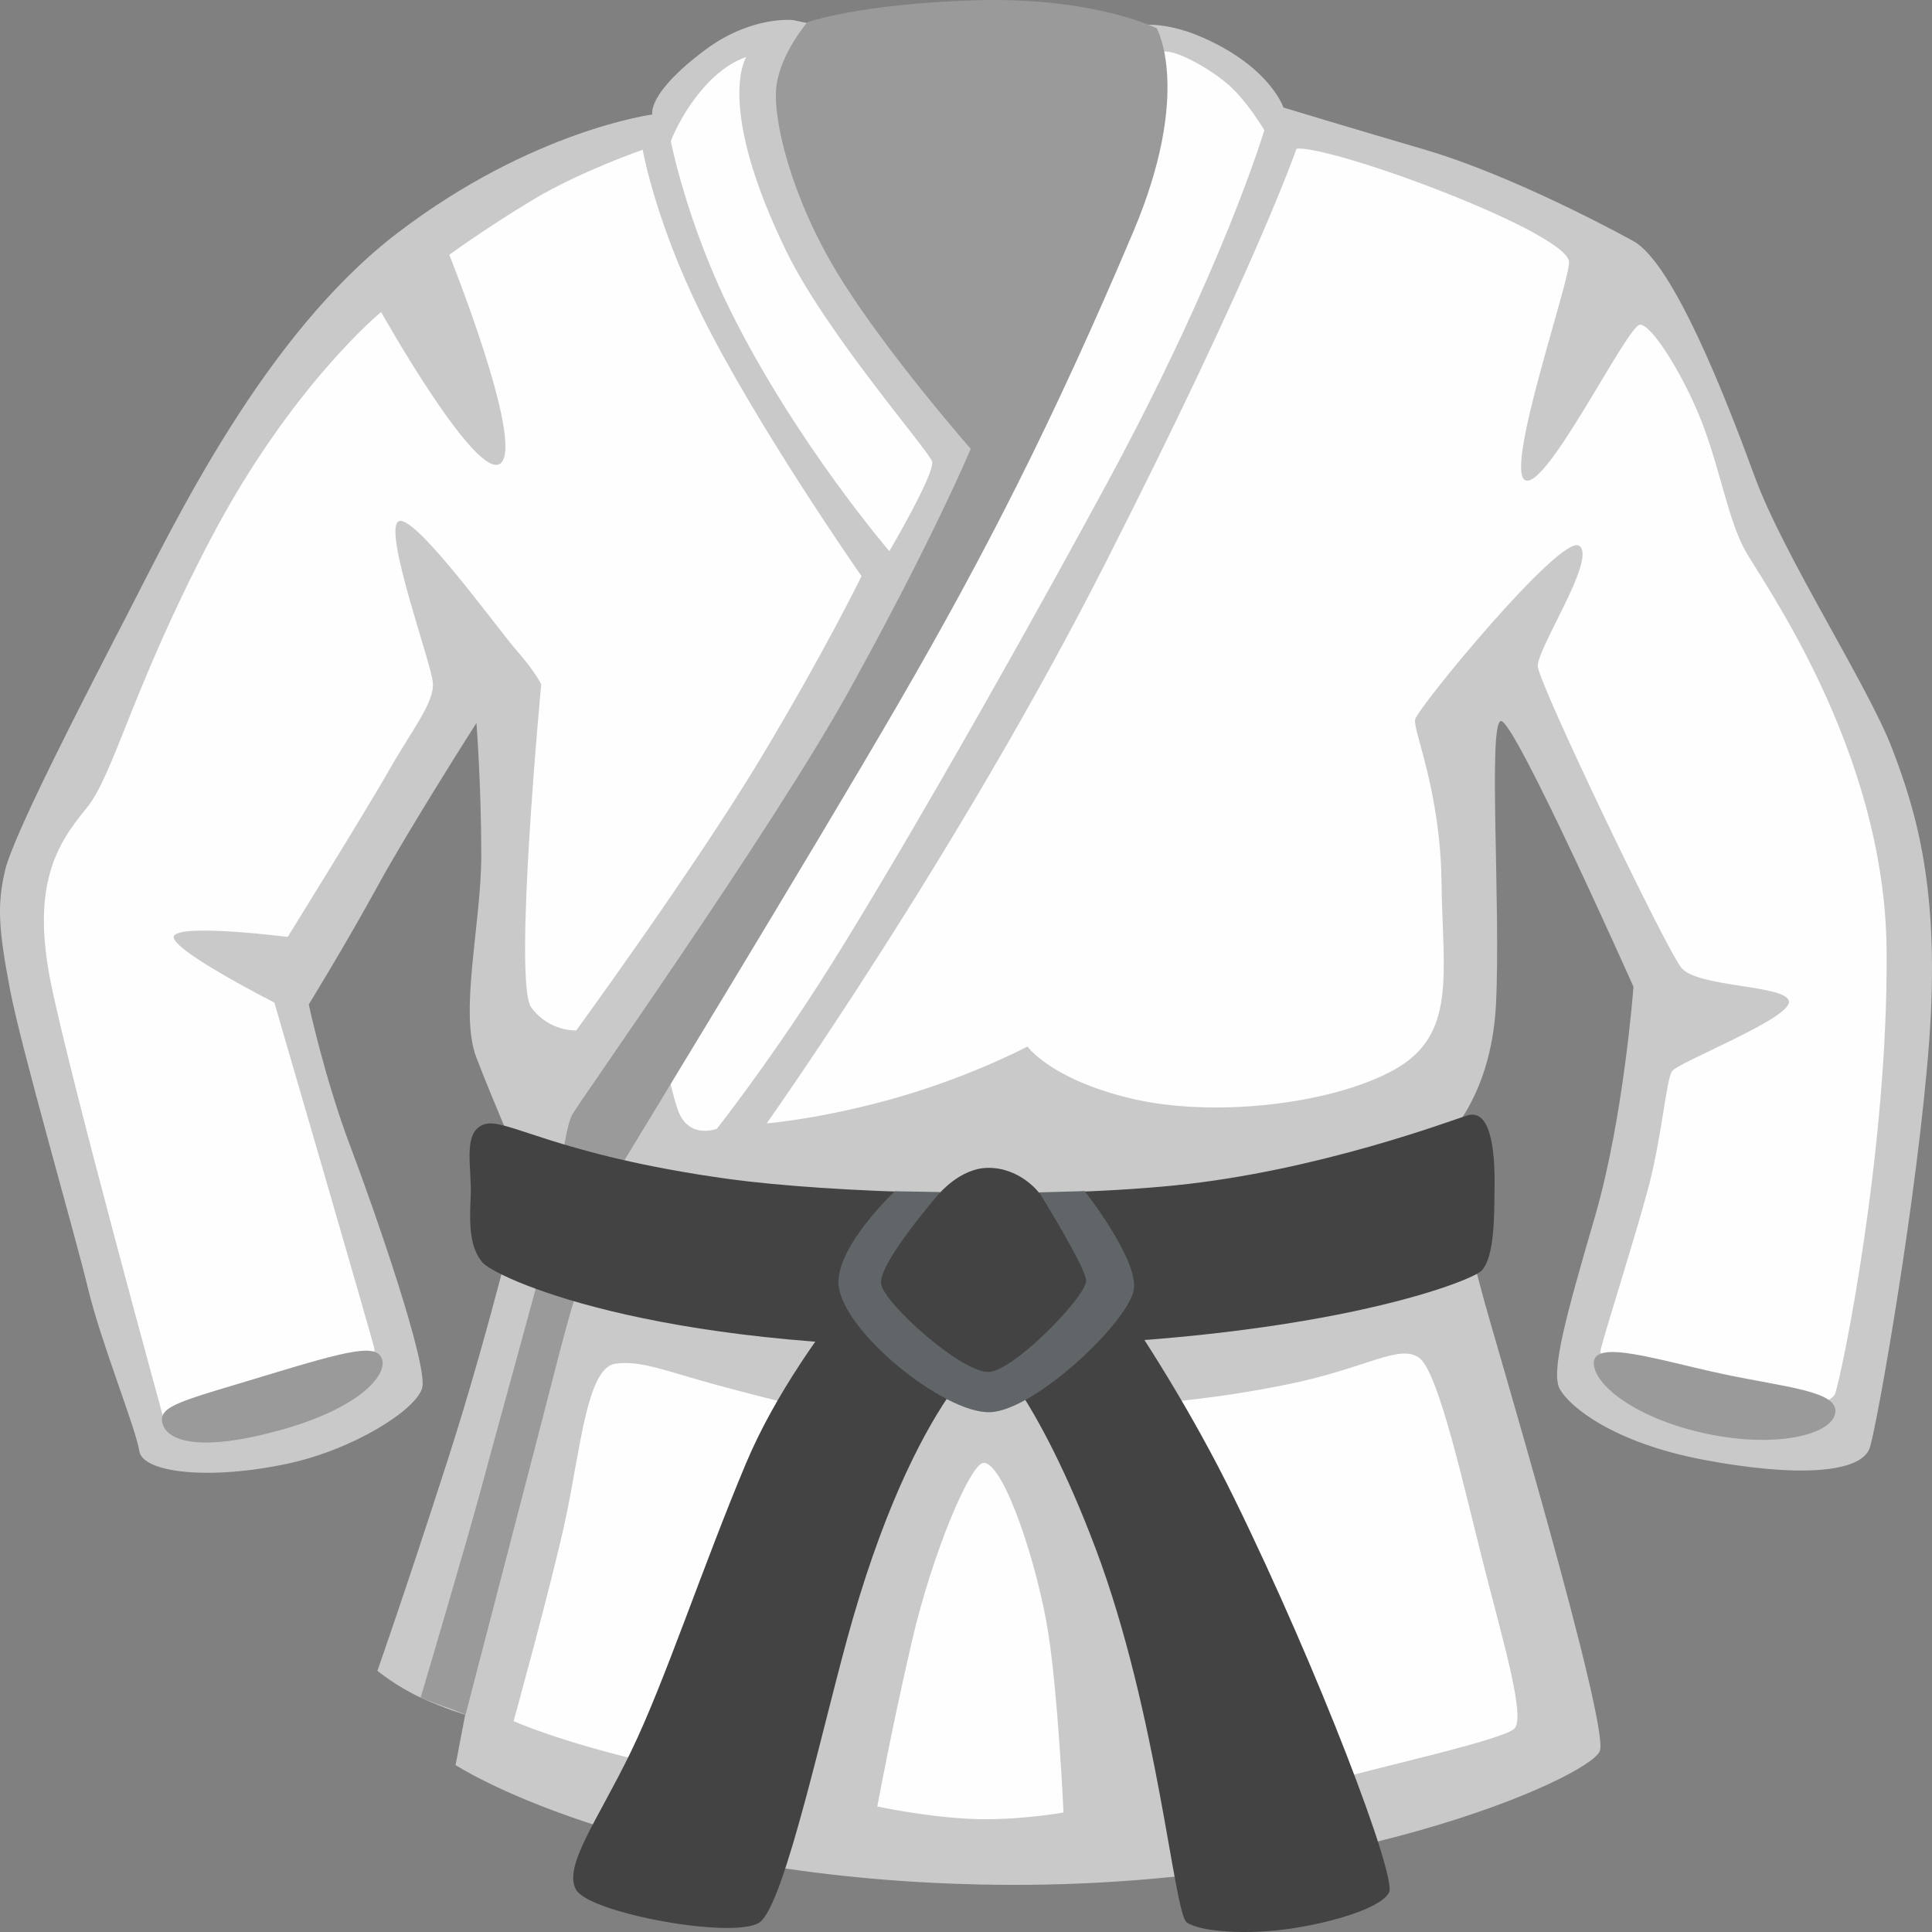 <svg width="64" height="64" viewBox="0 0 64 64" fill="none" xmlns="http://www.w3.org/2000/svg">
<rect x="0" y="0" width="64" height="64" fill="#808080" stroke="none"/>
<g clip-path="url(#clip0_215_7249)">
<path d="M26.27 0.665C26.27 0.665 24.896 0.508 23.357 1.655C21.407 3.112 21.61 3.793 21.61 3.793C21.61 3.793 17.637 4.311 13.189 7.701C8.742 11.091 5.78 17.331 4.193 20.401C2.606 23.472 0.433 27.695 0.166 28.842C-0.1 29.989 -0.047 30.77 0.326 32.751C0.699 34.731 2.499 40.929 2.92 42.7C3.346 44.471 4.507 47.337 4.614 48.065C4.72 48.793 6.952 49.04 9.535 48.484C11.708 48.018 13.77 46.713 13.983 45.985C14.196 45.257 12.449 40.206 11.602 37.964C10.755 35.726 10.228 33.274 10.228 33.274C10.228 33.274 11.447 31.294 12.502 29.366C13.557 27.438 15.783 23.948 15.783 23.948C15.783 23.948 15.943 26.034 15.943 28.323C15.943 30.613 15.202 33.531 15.783 35.04C16.364 36.549 17.424 38.996 17.424 38.996C17.424 38.996 16.257 43.942 14.83 48.369C13.402 52.796 12.502 55.348 12.502 55.348C12.502 55.348 13.136 55.867 13.93 56.233C14.723 56.6 15.41 56.804 15.41 56.804L15.091 58.47C15.091 58.47 20.758 62.169 32.454 62.426C44.156 62.688 52.678 58.884 52.998 57.999C53.317 57.113 49.45 44.146 49.184 43.156L47.756 37.843C47.756 37.843 49.397 36.491 49.557 33.259C49.717 30.026 49.29 23.99 49.717 23.886C50.143 23.781 54.111 32.688 54.111 32.688C54.111 32.688 53.791 37.01 52.838 40.29C51.884 43.57 51.357 45.445 51.671 46.017C51.991 46.588 53.418 47.787 56.438 48.358C59.458 48.93 61.679 48.825 61.946 47.939C62.212 47.054 63.533 39.504 63.906 34.5C64.278 29.497 63.48 26.898 62.686 24.813C61.892 22.728 59.085 18.405 58.132 15.801C57.179 13.197 55.432 8.718 54.111 7.989C52.79 7.261 49.717 5.7 47.229 4.966C44.742 4.238 42.515 3.562 42.515 3.562C42.515 3.562 42.079 2.221 39.826 1.236C38.398 0.612 37.498 0.869 37.498 0.869L32.204 1.912L26.27 0.665V0.665Z" fill="#C9C9C9"/>
<path d="M12.624 10.336C12.624 10.336 9.642 12.783 6.989 17.834C4.337 22.885 3.788 25.656 2.845 26.799C1.903 27.941 1.024 29.298 1.684 32.556C2.345 35.815 5.439 47.064 5.439 47.064C5.439 47.064 8.092 46.629 9.471 46.194C10.851 45.76 12.507 45.162 12.401 44.675C12.289 44.188 9.088 33.211 9.088 33.211C9.088 33.211 5.445 31.362 5.775 30.985C6.105 30.602 9.53 31.037 9.53 31.037C9.53 31.037 12.124 26.856 12.901 25.494C13.674 24.137 14.393 23.267 14.339 22.612C14.286 21.963 12.736 17.724 13.178 17.289C13.62 16.854 16.438 20.768 17.098 21.528C17.759 22.287 17.929 22.67 17.929 22.67C17.929 22.67 16.992 32.556 17.599 33.374C18.206 34.191 19.09 34.134 19.09 34.134C19.09 34.134 23.011 28.753 25.168 25.169C27.325 21.585 28.539 19.086 28.539 19.086C28.539 19.086 25.061 14.109 23.229 10.405C21.7 7.308 21.29 4.961 21.29 4.961C21.29 4.961 19.245 5.668 17.7 6.59C16.156 7.512 14.883 8.44 14.883 8.44C14.883 8.44 17.37 14.633 16.592 15.34C15.825 16.042 12.624 10.336 12.624 10.336V10.336ZM29.461 18.258C29.461 18.258 30.989 15.654 30.877 15.288C30.765 14.921 27.399 11.08 26.062 8.351C23.676 3.468 24.72 1.891 24.72 1.891C24.72 1.891 24.012 2.074 23.266 2.954C22.52 3.834 22.222 4.678 22.222 4.678C22.222 4.678 22.744 7.355 24.198 10.294C26.361 14.654 29.461 18.258 29.461 18.258V18.258Z" fill="#FEFEFE"/>
<path d="M37.296 2.037C37.296 2.037 38.154 1.744 38.564 1.707C38.974 1.67 40.013 2.231 40.652 2.771C41.296 3.316 41.882 4.311 41.882 4.311C41.882 4.311 40.535 8.88 36.625 16.094C32.71 23.309 28.987 29.696 27.166 32.535C25.344 35.375 23.746 37.392 23.746 37.392C23.746 37.392 22.798 37.764 22.452 36.758C22.111 35.747 21.77 33.845 21.77 33.845L27.698 25.101L32.295 16.508L36.433 7.727L37.296 2.037V2.037ZM42.947 4.929C43.288 4.856 45.025 5.296 47.379 6.192C49.733 7.088 51.901 8.136 51.975 8.66C52.05 9.184 49.807 15.612 50.532 15.911C51.256 16.209 53.914 10.755 54.33 10.755C54.745 10.755 55.885 12.626 56.455 14.192C57.025 15.759 57.254 17.184 57.786 18.19C58.319 19.196 62.42 24.765 62.495 31.419C62.569 38.073 60.977 45.733 60.785 46.179C60.593 46.629 58.617 46.891 56.907 46.477C55.198 46.069 52.843 45.429 53.03 44.685C53.222 43.936 54.132 41.096 54.585 39.415C55.043 37.733 55.192 35.789 55.384 35.49C55.576 35.192 59.336 33.735 59.262 33.175C59.187 32.614 56.22 32.724 55.693 32.053C55.16 31.383 50.985 22.675 50.942 22.078C50.905 21.48 52.918 18.489 52.311 18.08C51.704 17.671 46.953 23.461 46.878 23.833C46.803 24.205 47.714 26.185 47.752 29.214C47.789 32.242 48.284 34.296 46.154 35.454C44.029 36.611 40.114 37.026 37.456 36.386C34.798 35.747 34.036 34.668 34.036 34.668C34.036 34.668 32.215 35.637 29.744 36.35C27.272 37.062 25.397 37.214 25.397 37.214C25.397 37.214 31.735 28.281 36.63 18.63C41.626 8.796 42.947 4.929 42.947 4.929V4.929ZM20.369 45.178C19.437 45.33 19.219 48.07 18.729 50.344C18.276 52.45 17.014 57.014 17.014 57.014C17.014 57.014 18.484 57.689 21.605 58.413L24.726 59.136L27.757 46.896C27.757 46.896 25.653 46.399 23.672 45.859C22.159 45.45 21.2 45.042 20.369 45.178V45.178ZM32.593 48.458C32.162 48.431 30.883 51.444 30.202 54.394C29.52 57.344 29.062 59.843 29.062 59.843C29.062 59.843 30.617 60.178 32.135 60.252C33.653 60.325 35.23 60.042 35.23 60.042C35.23 60.042 35.054 56.212 34.729 54.121C34.388 51.895 33.275 48.494 32.593 48.458ZM38.287 46.477C38.287 46.477 40.183 46.367 42.729 45.843C45.27 45.319 46.372 44.502 47.017 44.984C47.661 45.471 48.497 49.275 49.142 51.816C49.786 54.352 50.548 56.893 50.164 57.265C49.786 57.637 45.536 58.57 44.433 58.905C43.331 59.24 40.375 54.651 40.337 54.352C40.295 54.053 38.287 46.477 38.287 46.477V46.477Z" fill="#FEFEFE"/>
<path d="M18.01 41.668C18.01 41.788 16.439 47.441 15.954 49.254C15.469 51.067 13.935 56.233 13.935 56.233C13.935 56.233 14.468 56.453 14.745 56.542C15.022 56.631 15.421 56.804 15.421 56.804C15.421 56.804 17.376 49.281 17.802 47.646C18.228 46.011 18.798 43.716 19.043 43.004C19.288 42.291 19.464 41.725 19.464 41.725L18.01 41.668ZM18.644 38.278C18.644 38.278 18.766 37.298 18.948 36.937C19.129 36.575 25.568 27.506 28.135 22.864C30.926 17.818 32.157 14.868 32.157 14.868C32.157 14.868 29.323 11.641 27.768 9.095C26.212 6.548 25.595 3.965 25.717 2.876C25.84 1.786 26.745 0.738 26.745 0.738C26.745 0.738 28.428 0.13 32.284 0.01C36.226 -0.111 38.319 0.937 38.319 0.937C38.319 0.937 39.507 3.028 37.541 7.68C34.873 13.978 32.615 18.379 29.786 23.262C26.958 28.145 20.455 38.812 20.455 38.812L18.644 38.278V38.278ZM5.382 47.153C5.547 47.761 6.665 48.102 9.291 47.373C11.917 46.645 12.822 45.555 12.657 45.031C12.492 44.507 11.629 44.706 8.838 45.555C6.053 46.404 5.222 46.556 5.382 47.153V47.153ZM52.796 45.152C52.796 45.891 54.234 47.007 56.529 47.494C58.825 47.981 60.673 47.536 60.796 46.807C60.918 46.079 59.155 45.959 57.062 45.513C54.974 45.068 52.796 44.345 52.796 45.152Z" fill="#9A9A9A"/>
<path d="M16.023 37.251C15.298 37.523 15.645 38.681 15.591 39.687C15.538 40.693 15.591 41.332 15.97 41.809C16.348 42.286 21.466 44.722 32.508 44.617C43.549 44.513 48.8 42.433 49.093 42.081C49.504 41.594 49.498 40.368 49.509 39.336C49.53 37.943 49.338 36.722 48.598 36.952C48.108 37.104 43.661 38.791 38.915 39.268C34.175 39.745 27.474 39.509 24.156 39.058C18.34 38.257 16.726 36.984 16.023 37.251V37.251Z" fill="#434343"/>
<path d="M34.414 39.504C34.414 39.504 33.781 38.666 32.71 38.687C31.815 38.702 31.117 39.535 31.117 39.535C31.117 39.535 26.617 43.947 24.715 48.468C23.277 51.89 22.009 55.751 20.896 58.036C19.788 60.32 18.654 61.813 19.08 62.594C19.501 63.374 24.31 64.255 25.157 63.684C26.004 63.112 27.32 56.841 28.247 53.635C29.413 49.605 30.686 47.284 31.575 46.027C31.767 45.755 32.156 46.058 32.758 46.216C32.96 46.268 33.631 45.854 33.727 46.001C34.382 46.996 35.298 48.657 36.3 51.313C38.356 56.783 38.888 63.369 39.309 63.678C39.73 63.993 41.312 64.108 42.787 63.883C44.151 63.678 45.754 63.207 46.015 62.688C46.276 62.169 43.693 55.364 40.891 49.647C38.095 43.937 34.414 39.504 34.414 39.504Z" fill="#434343"/>
<path d="M29.647 39.462L31.154 39.488C31.154 39.488 29.061 41.877 29.189 42.543C29.317 43.208 31.932 45.55 32.795 45.445C33.658 45.341 36.033 42.894 35.98 42.407C35.927 41.919 34.425 39.499 34.425 39.499L35.932 39.457C35.932 39.457 37.647 41.636 37.567 42.663C37.487 43.69 34.307 46.729 32.795 46.781C31.277 46.834 27.873 44.083 27.777 42.538C27.703 41.259 29.722 39.383 29.647 39.462V39.462Z" fill="#606568"/>
</g>
<defs>
<clipPath id="clip0_215_7249">
<rect width="64" height="64" fill="white"/>
</clipPath>
</defs>
</svg>
